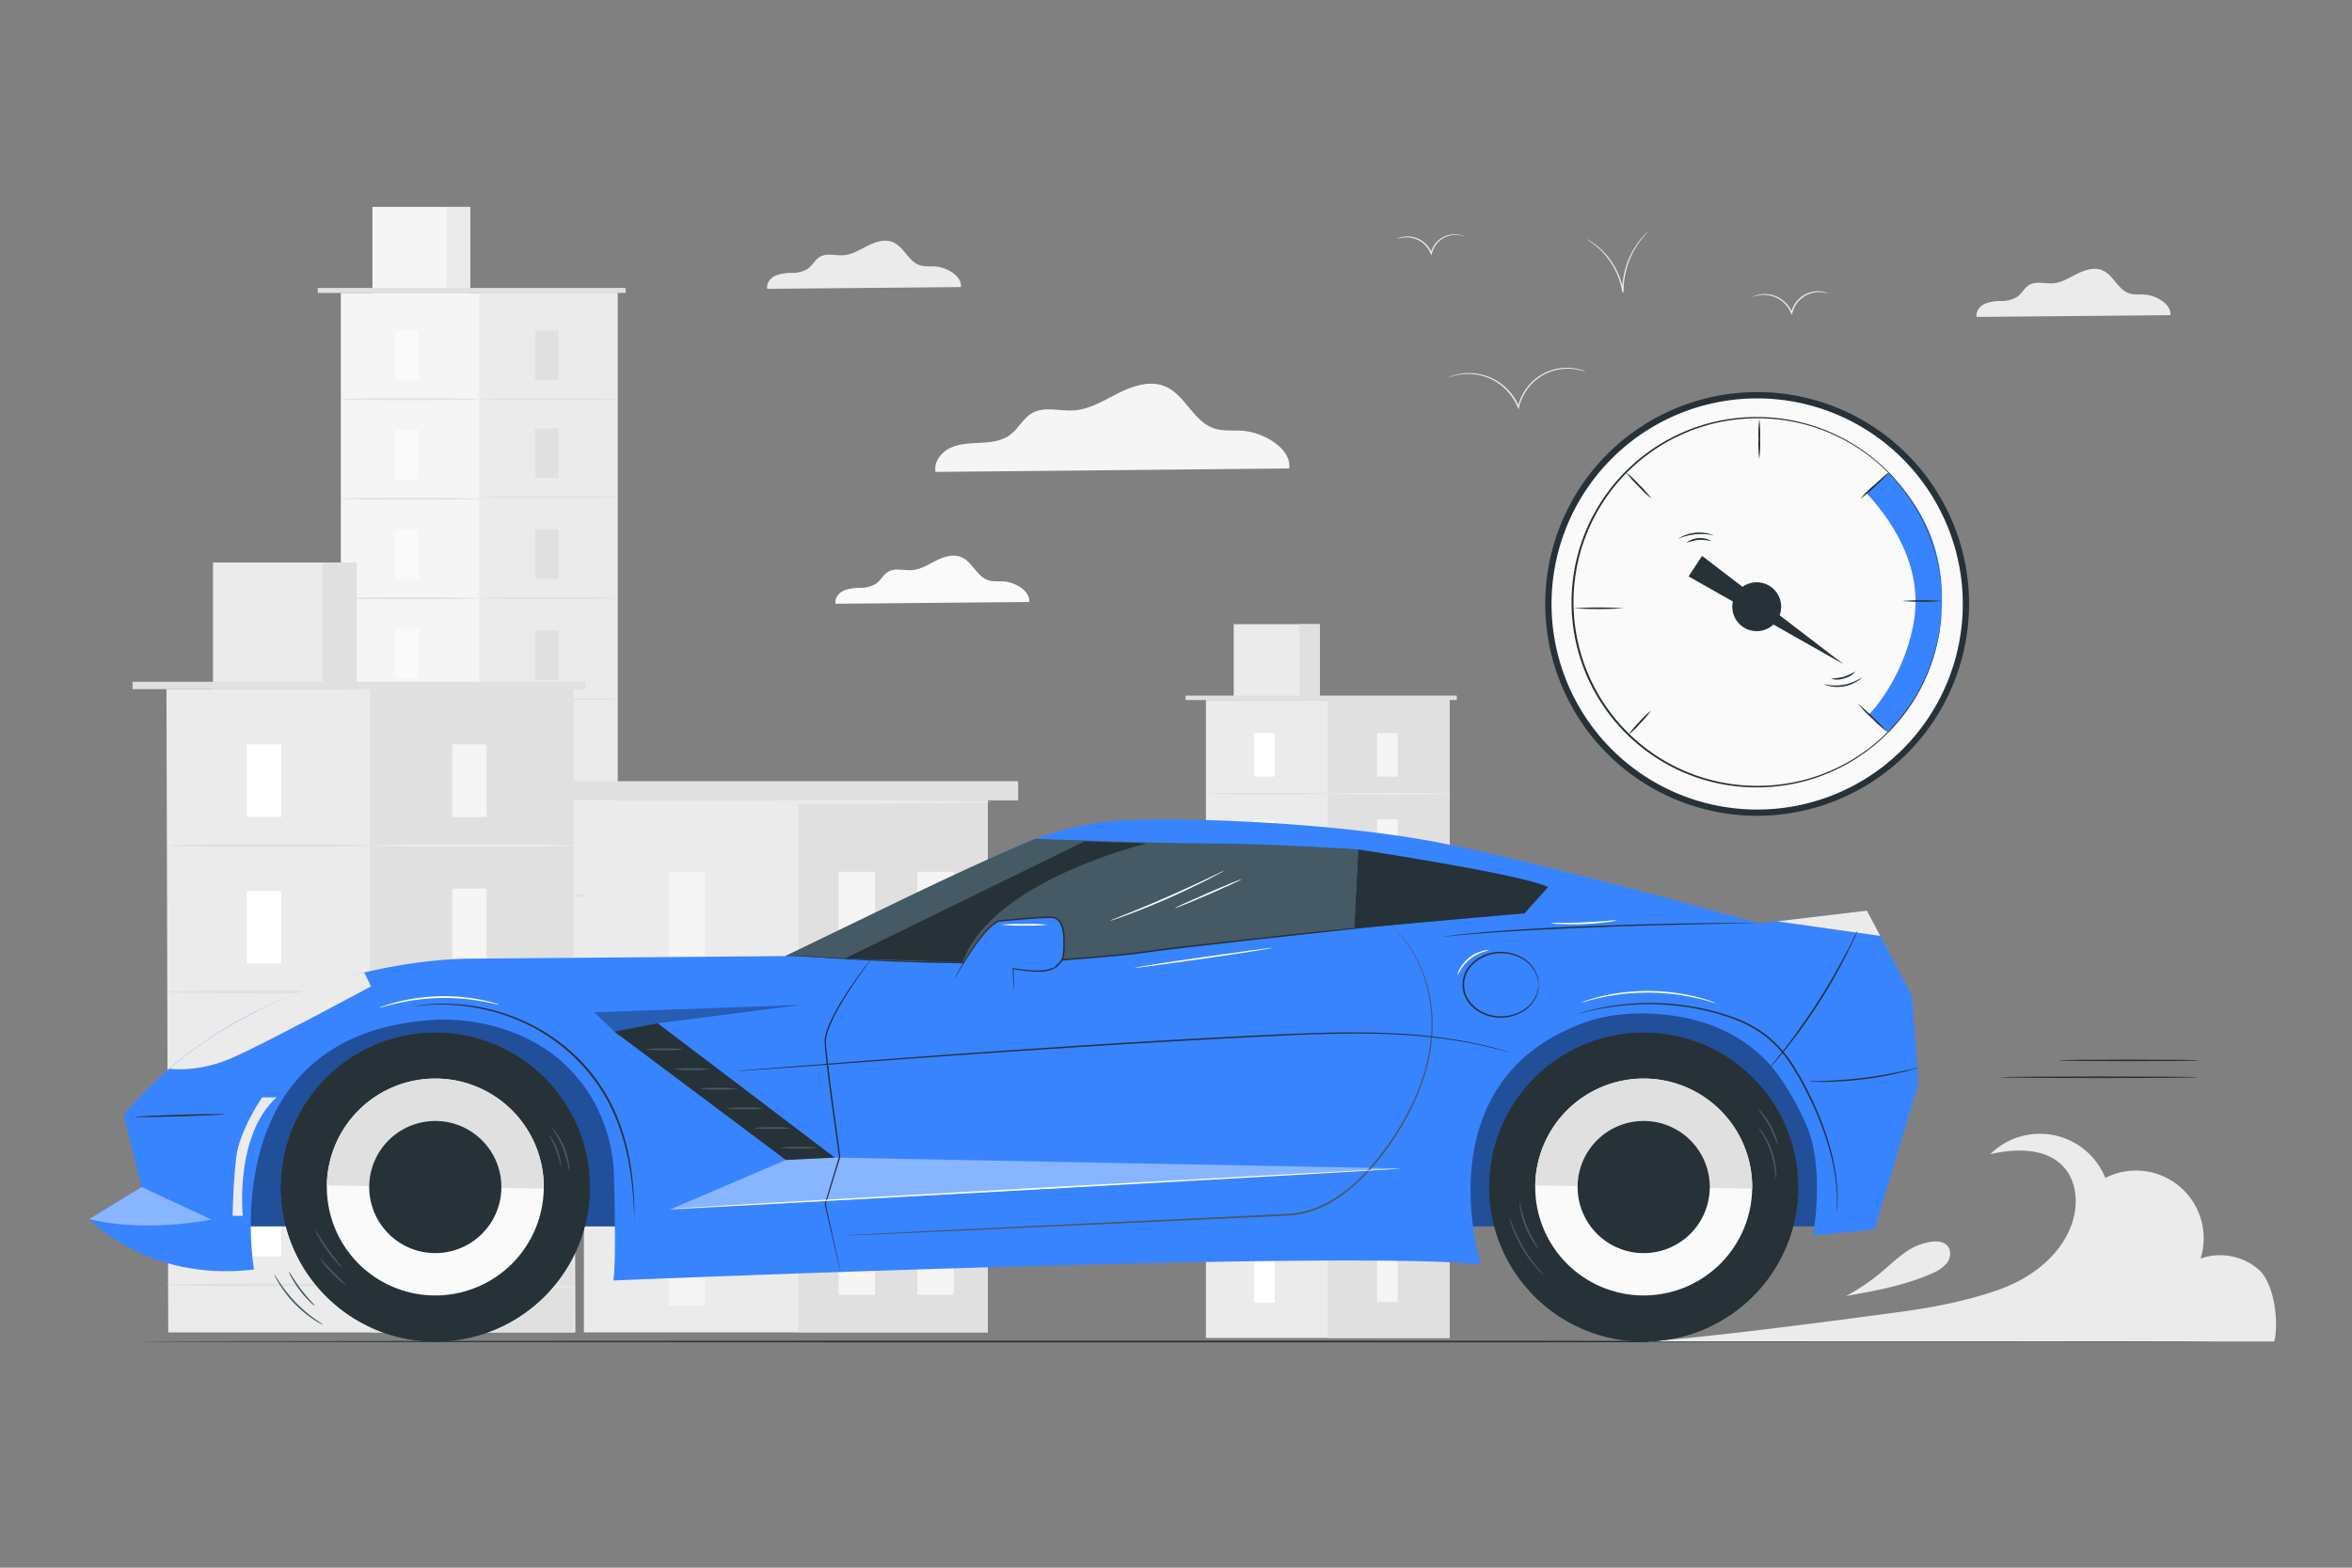 <svg xmlns="http://www.w3.org/2000/svg" viewBox="0 0 750 500"><rect x="0" y="0" width="750" height="500" fill="#808080" stroke="none"/><g id="freepik--background-complete--inject-61"><rect x="384.54" y="223.27" width="77.73" height="203.46" style="fill:#ebebeb"></rect><rect x="423.4" y="223.27" width="38.87" height="203.46" style="fill:#e0e0e0"></rect><rect x="393.41" y="199.08" width="27.45" height="24.18" style="fill:#ebebeb"></rect><rect x="414.32" y="199.08" width="6.54" height="24.18" style="fill:#e0e0e0"></rect><rect x="378.06" y="221.86" width="86.48" height="1.41" style="fill:#e0e0e0"></rect><rect x="399.88" y="233.81" width="6.58" height="13.87" style="fill:#fff"></rect><path d="M423.4,253.13c0,.15-8.7.27-19.43.27s-19.43-.12-19.43-.27,8.7-.26,19.43-.26S423.4,253,423.4,253.13Z" style="fill:#e0e0e0"></path><rect x="439.09" y="233.81" width="6.58" height="13.87" style="fill:#f5f5f5"></rect><path d="M462.61,253.13c0,.15-8.7.27-19.43.27s-19.44-.12-19.44-.27,8.7-.26,19.44-.26S462.61,253,462.61,253.13Z" style="fill:#ebebeb"></path><rect x="439.09" y="261.36" width="6.58" height="13.87" style="fill:#f5f5f5"></rect><path d="M462.61,280.68c0,.14-8.7.26-19.43.26s-19.44-.12-19.44-.26,8.7-.27,19.44-.27S462.61,280.53,462.61,280.68Z" style="fill:#ebebeb"></path><rect x="439.09" y="289.73" width="6.58" height="13.87" style="fill:#f5f5f5"></rect><path d="M462.61,309.05c0,.15-8.7.27-19.43.27s-19.44-.12-19.44-.27,8.7-.26,19.44-.26S462.61,308.91,462.61,309.05Z" style="fill:#ebebeb"></path><rect x="439.09" y="318.11" width="6.58" height="13.87" style="fill:#f5f5f5"></rect><path d="M462.61,337.43c0,.15-8.7.26-19.43.26s-19.44-.11-19.44-.26,8.7-.27,19.44-.27S462.61,337.28,462.61,337.43Z" style="fill:#ebebeb"></path><rect x="439.09" y="345.67" width="6.58" height="13.87" style="fill:#f5f5f5"></rect><path d="M462.61,365c0,.15-8.7.27-19.43.27s-19.44-.12-19.44-.27,8.7-.26,19.44-.26S462.61,364.85,462.61,365Z" style="fill:#ebebeb"></path><rect x="439.09" y="373.35" width="6.58" height="13.87" style="fill:#f5f5f5"></rect><rect x="439.09" y="401.39" width="6.58" height="13.87" style="fill:#f5f5f5"></rect><path d="M462.61,392.67c0,.14-8.7.26-19.43.26s-19.44-.12-19.44-.26,8.7-.27,19.44-.27S462.61,392.52,462.61,392.67Z" style="fill:#ebebeb"></path><rect x="399.88" y="261.78" width="6.58" height="13.87" style="fill:#fff"></rect><path d="M423.4,281.1c0,.14-8.7.26-19.43.26s-19.43-.12-19.43-.26,8.7-.27,19.43-.27S423.4,281,423.4,281.1Z" style="fill:#e0e0e0"></path><rect x="399.88" y="289.74" width="6.58" height="13.87" style="fill:#fff"></rect><path d="M423.4,309.06c0,.15-8.7.27-19.43.27s-19.43-.12-19.43-.27,8.7-.26,19.43-.26S423.4,308.92,423.4,309.06Z" style="fill:#e0e0e0"></path><rect x="399.88" y="317.71" width="6.58" height="13.87" style="fill:#fff"></rect><path d="M423.4,337c0,.14-8.7.26-19.43.26s-19.43-.12-19.43-.26,8.7-.27,19.43-.27S423.4,336.88,423.4,337Z" style="fill:#e0e0e0"></path><rect x="399.88" y="345.67" width="6.58" height="13.87" style="fill:#fff"></rect><path d="M423.4,365c0,.15-8.7.27-19.43.27s-19.43-.12-19.43-.27,8.7-.26,19.43-.26S423.4,364.85,423.4,365Z" style="fill:#e0e0e0"></path><rect x="399.88" y="373.64" width="6.58" height="13.87" style="fill:#fff"></rect><path d="M423.4,393c0,.14-8.7.26-19.43.26s-19.43-.12-19.43-.26,8.7-.27,19.43-.27S423.4,392.81,423.4,393Z" style="fill:#e0e0e0"></path><rect x="399.88" y="401.6" width="6.58" height="13.87" style="fill:#fff"></rect><rect x="108.69" y="93.43" width="88.22" height="279.6" style="fill:#f5f5f5"></rect><rect x="152.8" y="93.43" width="44.11" height="278.83" style="fill:#ebebeb"></rect><rect x="118.76" y="65.98" width="31.15" height="27.45" style="fill:#f5f5f5"></rect><rect x="142.49" y="65.98" width="7.43" height="27.45" style="fill:#ebebeb"></rect><polyline points="101.33 93.43 101.33 91.83 199.49 91.83 199.49 93.43" style="fill:#e0e0e0"></polyline><rect x="126.1" y="105.4" width="7.47" height="15.75" style="fill:#fafafa"></rect><path d="M152.8,127.32c0,.17-9.88.3-22.06.3s-22.05-.13-22.05-.3,9.87-.3,22.05-.3S152.8,127.16,152.8,127.32Z" style="fill:#e0e0e0"></path><rect x="170.6" y="105.4" width="7.47" height="15.75" style="fill:#e0e0e0"></rect><path d="M197.29,127.32c0,.17-9.87.3-22,.3s-22.06-.13-22.06-.3,9.88-.3,22.06-.3S197.29,127.16,197.29,127.32Z" style="fill:#e0e0e0"></path><rect x="170.6" y="136.66" width="7.47" height="15.75" style="fill:#e0e0e0"></rect><path d="M197.29,158.59c0,.16-9.87.3-22,.3s-22.06-.14-22.06-.3,9.88-.3,22.06-.3S197.29,158.42,197.29,158.59Z" style="fill:#e0e0e0"></path><rect x="170.6" y="168.87" width="7.47" height="15.75" style="fill:#e0e0e0"></rect><path d="M197.29,190.79c0,.17-9.87.3-22,.3s-22.06-.13-22.06-.3,9.88-.3,22.06-.3S197.29,190.63,197.29,190.79Z" style="fill:#e0e0e0"></path><rect x="170.6" y="201.07" width="7.47" height="15.75" style="fill:#e0e0e0"></rect><path d="M197.29,223c0,.16-9.87.3-22,.3s-22.06-.14-22.06-.3,9.88-.3,22.06-.3S197.29,222.83,197.29,223Z" style="fill:#e0e0e0"></path><rect x="170.6" y="232.36" width="7.47" height="15.75" style="fill:#e0e0e0"></rect><path d="M197.29,254.28c0,.17-9.87.3-22,.3s-22.06-.13-22.06-.3,9.88-.3,22.06-.3S197.29,254.12,197.29,254.28Z" style="fill:#e0e0e0"></path><rect x="170.6" y="263.77" width="7.47" height="15.75" style="fill:#e0e0e0"></rect><rect x="170.6" y="295.59" width="7.47" height="15.75" style="fill:#e0e0e0"></rect><path d="M197.29,285.69c0,.17-9.87.3-22,.3s-22.06-.13-22.06-.3,9.88-.3,22.06-.3S197.29,285.53,197.29,285.69Z" style="fill:#e0e0e0"></path><rect x="126.1" y="137.14" width="7.47" height="15.75" style="fill:#fafafa"></rect><path d="M152.8,159.06c0,.17-9.88.3-22.06.3s-22.05-.13-22.05-.3,9.87-.3,22.05-.3S152.8,158.9,152.8,159.06Z" style="fill:#e0e0e0"></path><rect x="126.1" y="168.88" width="7.47" height="15.75" style="fill:#fafafa"></rect><path d="M152.8,190.8c0,.17-9.88.3-22.06.3s-22.05-.13-22.05-.3,9.87-.3,22.05-.3S152.8,190.64,152.8,190.8Z" style="fill:#e0e0e0"></path><rect x="126.1" y="200.62" width="7.47" height="15.75" style="fill:#fafafa"></rect><path d="M152.8,222.54c0,.17-9.88.3-22.06.3s-22.05-.13-22.05-.3,9.87-.3,22.05-.3S152.8,222.38,152.8,222.54Z" style="fill:#e0e0e0"></path><rect x="126.1" y="232.36" width="7.47" height="15.75" style="fill:#fafafa"></rect><path d="M152.8,254.28c0,.17-9.88.3-22.06.3s-22.05-.13-22.05-.3,9.87-.3,22.05-.3S152.8,254.12,152.8,254.28Z" style="fill:#e0e0e0"></path><rect x="126.1" y="264.1" width="7.47" height="15.75" style="fill:#fafafa"></rect><path d="M152.8,286c0,.17-9.88.3-22.06.3s-22.05-.13-22.05-.3,9.87-.3,22.05-.3S152.8,285.85,152.8,286Z" style="fill:#e0e0e0"></path><rect x="126.1" y="295.83" width="7.47" height="15.75" style="fill:#fafafa"></rect><rect x="186.19" y="255.07" width="128.79" height="169.88" style="fill:#ebebeb"></rect><rect x="254.59" y="255.07" width="60.39" height="169.88" style="fill:#e0e0e0"></rect><rect x="213.19" y="278.06" width="11.58" height="28.13" style="fill:#f5f5f5"></rect><rect x="213.19" y="388.18" width="11.58" height="28.14" style="fill:#f5f5f5"></rect><path d="M254.59,317.24c0,.32-15.31.57-34.2.57s-34.2-.25-34.2-.57,15.31-.57,34.2-.57S254.59,316.93,254.59,317.24Z" style="fill:#f5f5f5"></path><rect x="213.19" y="333.54" width="11.58" height="28.13" style="fill:#f5f5f5"></rect><path d="M254.59,372.72c0,.31-15.31.57-34.2.57s-34.2-.26-34.2-.57,15.31-.58,34.2-.58S254.59,372.4,254.59,372.72Z" style="fill:#f5f5f5"></path><rect x="267.42" y="278.06" width="11.58" height="28.13" style="fill:#f5f5f5"></rect><rect x="292.54" y="278.06" width="11.58" height="28.13" style="fill:#f5f5f5"></rect><rect x="267.42" y="331.45" width="11.58" height="28.13" style="fill:#f5f5f5"></rect><rect x="292.54" y="331.45" width="11.58" height="28.13" style="fill:#f5f5f5"></rect><rect x="267.42" y="384.84" width="11.58" height="28.13" style="fill:#f5f5f5"></rect><rect x="292.54" y="384.84" width="11.58" height="28.13" style="fill:#f5f5f5"></rect><rect x="176.5" y="249.15" width="148.16" height="6.13" style="fill:#e0e0e0"></rect><path d="M315.88,255.85c0,.32-28.79.58-64.29.58s-64.29-.26-64.29-.58,28.78-.57,64.29-.57S315.88,255.54,315.88,255.85Z" style="fill:#ebebeb"></path><polygon points="183.47 424.97 53.65 424.97 53.08 219.79 182.91 219.79 183.47 424.97" style="fill:#ebebeb"></polygon><rect x="117.99" y="219.8" width="64.91" height="205.17" style="fill:#e0e0e0"></rect><rect x="67.91" y="179.4" width="45.84" height="40.39" style="fill:#ebebeb"></rect><rect x="102.82" y="179.4" width="10.93" height="40.39" style="fill:#e0e0e0"></rect><rect x="42.27" y="217.44" width="144.44" height="2.36" style="fill:#e0e0e0"></rect><rect x="78.71" y="237.41" width="10.99" height="23.17" style="fill:#fff"></rect><path d="M118,269.68c0,.24-14.53.44-32.45.44s-32.46-.2-32.46-.44,14.53-.45,32.46-.45S118,269.43,118,269.68Z" style="fill:#e0e0e0"></path><rect x="144.19" y="237.41" width="10.99" height="23.17" style="fill:#f5f5f5"></rect><path d="M183.47,269.68c0,.24-14.53.44-32.45.44s-32.46-.2-32.46-.44,14.53-.45,32.46-.45S183.47,269.43,183.47,269.68Z" style="fill:#ebebeb"></path><rect x="144.19" y="283.41" width="10.99" height="23.17" style="fill:#f5f5f5"></rect><path d="M183.47,315.68c0,.24-14.53.44-32.45.44s-32.46-.2-32.46-.44,14.53-.44,32.46-.44S183.47,315.43,183.47,315.68Z" style="fill:#ebebeb"></path><rect x="144.19" y="330.81" width="10.99" height="23.17" style="fill:#f5f5f5"></rect><path d="M183.47,363.07c0,.24-14.53.44-32.45.44s-32.46-.2-32.46-.44,14.53-.44,32.46-.44S183.47,362.83,183.47,363.07Z" style="fill:#ebebeb"></path><rect x="144.19" y="378.2" width="10.99" height="23.17" style="fill:#f5f5f5"></rect><path d="M183.47,410.46c0,.25-14.53.44-32.45.44s-32.46-.19-32.46-.44S133.09,410,151,410,183.47,410.22,183.47,410.46Z" style="fill:#ebebeb"></path><rect x="78.71" y="284.12" width="10.99" height="23.17" style="fill:#fff"></rect><path d="M118,316.38c0,.25-14.53.44-32.45.44s-32.46-.19-32.46-.44,14.53-.44,32.46-.44S118,316.14,118,316.38Z" style="fill:#e0e0e0"></path><rect x="78.71" y="330.82" width="10.99" height="23.17" style="fill:#fff"></rect><path d="M118,363.09c0,.24-14.53.44-32.45.44s-32.46-.2-32.46-.44,14.53-.45,32.46-.45S118,362.84,118,363.09Z" style="fill:#e0e0e0"></path><rect x="78.71" y="377.53" width="10.99" height="23.17" style="fill:#fff"></rect><path d="M118,409.79c0,.25-14.53.44-32.45.44s-32.46-.19-32.46-.44,14.53-.44,32.46-.44S118,409.55,118,409.79Z" style="fill:#e0e0e0"></path><path d="M306.4,91.56c.47-3.44-4.37-6.26-8-6.55-1.74-.14-3.54.12-5.19-.45-3.56-1.24-5-5.85-8.46-7.31-2.6-1.1-5.59-.12-8.11,1.15s-5,2.86-7.82,3c-2.45.16-5.11-.75-7.25.44-1.6.9-2.44,2.74-3.91,3.82a9.25,9.25,0,0,1-5.1,1.38,14.53,14.53,0,0,0-5.26.86c-1.63.75-3,2.47-2.63,4.22Z" style="fill:#ebebeb"></path><path d="M328.18,192c.47-3.43-4.38-6.25-8-6.55-1.73-.14-3.53.13-5.18-.44-3.56-1.25-5-5.85-8.46-7.31-2.6-1.1-5.59-.13-8.11,1.14s-5,2.87-7.83,3c-2.44.15-5.1-.75-7.24.44-1.6.89-2.44,2.73-3.91,3.82a9.35,9.35,0,0,1-5.1,1.38,14.49,14.49,0,0,0-5.26.86c-1.63.75-3,2.47-2.64,4.22Z" style="fill:#fafafa"></path><path d="M692.05,100.52c.48-3.43-4.37-6.25-8-6.55-1.73-.13-3.54.13-5.18-.44-3.56-1.24-5-5.85-8.46-7.31-2.6-1.1-5.59-.12-8.11,1.14s-5,2.87-7.83,3c-2.45.16-5.1-.75-7.25.44-1.59.89-2.43,2.73-3.9,3.82a9.27,9.27,0,0,1-5.1,1.38,14.49,14.49,0,0,0-5.26.86c-1.63.75-3,2.47-2.64,4.22Z" style="fill:#ebebeb"></path><path d="M411.09,149.41c.87-6.27-8-11.43-14.63-12-3.17-.26-6.46.23-9.47-.82-6.5-2.27-9.1-10.68-15.45-13.35-4.75-2-10.21-.22-14.82,2.09s-9.15,5.23-14.29,5.56c-4.47.29-9.33-1.37-13.24.82-2.91,1.62-4.44,5-7.13,7s-6.06,2.35-9.32,2.52-6.64.21-9.61,1.57-5.43,4.5-4.81,7.71Z" style="fill:#f5f5f5"></path><path d="M466.85,75.34a8.58,8.58,0,0,1-1-.23A8.25,8.25,0,0,0,463,75a7.61,7.61,0,0,0-3.75,1.64,7.83,7.83,0,0,0-2.64,4.21v0l-.16.62-.24-.59a8.38,8.38,0,0,0-3.17-3.84,8.18,8.18,0,0,0-3.87-1.31,10.7,10.7,0,0,0-3.8.48,3.45,3.45,0,0,1,1-.42,8,8,0,0,1,2.85-.36,8.14,8.14,0,0,1,4.06,1.29,8.61,8.61,0,0,1,3.35,4l-.4,0v0A8.07,8.07,0,0,1,459,76.38,7.85,7.85,0,0,1,465.87,75,3.18,3.18,0,0,1,466.85,75.34Z" style="fill:#ebebeb"></path><path d="M505.54,118.53s-.73-.26-2.07-.55a16.39,16.39,0,0,0-5.78-.23,15.67,15.67,0,0,0-7.79,3.36,16.2,16.2,0,0,0-5.5,8.73l0,.1-.16.62L484,130a17.4,17.4,0,0,0-6.58-8,16.8,16.8,0,0,0-8-2.68,17.62,17.62,0,0,0-5.74.53c-1.33.35-2,.66-2,.62a2,2,0,0,1,.5-.25,14.51,14.51,0,0,1,1.5-.53,17.19,17.19,0,0,1,14,2,17.57,17.57,0,0,1,6.76,8.11l-.4,0,0-.1a16.32,16.32,0,0,1,5.66-8.93,16,16,0,0,1,13.84-3,11.45,11.45,0,0,1,1.53.48A2.05,2.05,0,0,1,505.54,118.53Z" style="fill:#ebebeb"></path><path d="M583.09,93.63s-.41-.12-1.15-.27a9.22,9.22,0,0,0-3.16-.09,8.51,8.51,0,0,0-4.24,1.85,8.84,8.84,0,0,0-3,4.75l0,0-.16.63-.23-.59a9.64,9.64,0,0,0-3.58-4.34,9.28,9.28,0,0,0-4.38-1.48,10,10,0,0,0-3.15.26c-.72.18-1.11.34-1.13.31s.09-.07.27-.15a6.74,6.74,0,0,1,.82-.32,9.15,9.15,0,0,1,3.21-.39,9.25,9.25,0,0,1,4.57,1.45,9.67,9.67,0,0,1,3.75,4.5l-.39,0v0a9.1,9.1,0,0,1,3.15-5A8.74,8.74,0,0,1,582,93.2a5.24,5.24,0,0,1,.84.29C583,93.57,583.1,93.61,583.09,93.63Z" style="fill:#ebebeb"></path><path d="M525.54,73.84s-.4.46-1.11,1.26a27.52,27.52,0,0,0-2.71,3.66,26.71,26.71,0,0,0-4,14.25v.18l-.42,0a23.28,23.28,0,0,0-2.6-7.72,24.23,24.23,0,0,0-7.41-8.27c-.88-.61-1.39-.92-1.37-.95a1.62,1.62,0,0,1,.39.19,11.55,11.55,0,0,1,1.07.62,22,22,0,0,1,3.56,2.84,23.64,23.64,0,0,1,6.78,13.23l-.42,0V93a26.16,26.16,0,0,1,4.2-14.41A24,24,0,0,1,524.31,75c.36-.4.69-.67.89-.87A1.84,1.84,0,0,1,525.54,73.84Z" style="fill:#ebebeb"></path></g><g id="freepik--Floor--inject-61"><path d="M705.37,427.87c0,.14-147.92.26-330.35.26S44.63,428,44.63,427.87s147.89-.26,330.39-.26S705.37,427.72,705.37,427.87Z" style="fill:#263238"></path></g><g id="freepik--Car--inject-61"><path d="M525.05,427.87c19.5-1.28,58.8-6.47,81.44-9.53,10.19-1.37,21.48-3.62,31.15-7.1s18.69-10.16,22.57-19.68c2.6-6.39,2.44-14.4-2.24-19.46-5.61-6.07-15.24-5.83-23.3-4a22.5,22.5,0,0,1,36.67,7.59,21.58,21.58,0,0,1,30.37,25.71,18.82,18.82,0,0,1,18.52,3.5c4.95,4.37,6.5,16.51,5,22.94Z" style="fill:#ebebeb"></path><path d="M589.2,413.26c9.17-1.65,18.45-3.34,26.95-7.17a11.49,11.49,0,0,0,4.7-3.3c1.15-1.56,1.45-3.9.2-5.38-1.07-1.27-2.91-1.56-4.56-1.45a18.5,18.5,0,0,0-9.18,3.66c-2.73,1.92-5.14,4.25-7.71,6.39a66,66,0,0,1-11,7.39" style="fill:#ebebeb"></path><path d="M433.94,271.06a.8.8,0,0,1-.27,0h-.78l-3-.09-11.11-.44-16.48-.71-9.73-.43c-1.69-.13-3.4,0-5.15,0h-5.3c-14.35,0-27.32-.64-36.7-1.05l-11.11-.53-3-.17-.79-.06a.72.72,0,0,1-.27,0h1.06l3,.07,11.12.37c9.39.32,22.36.85,36.69.9h5.3c1.75,0,3.47-.09,5.16,0l9.73.46,16.48.82,11.11.6,3,.19.79.06Z" style="fill:#263238"></path><path d="M117.12,321.44h477.2a0,0,0,0,1,0,0v69.71a0,0,0,0,1,0,0H73.06a0,0,0,0,1,0,0V365.49A44.06,44.06,0,0,1,117.12,321.44Z" style="fill:#3884FF"></path><g style="opacity:0.4"><path d="M117.12,321.44h477.2a0,0,0,0,1,0,0v69.71a0,0,0,0,1,0,0H73.06a0,0,0,0,1,0,0V365.49A44.06,44.06,0,0,1,117.12,321.44Z"></path></g><path d="M28.51,388.75S47,409,81,404.88c0,0-13.6-75.47,57.66-79.62,0,0,32.66-2.85,49.48,24a51.61,51.61,0,0,1,7.65,26.14c.28,10.6.61,28.5-.24,33,0,0,235.48-9.79,276.7-5.1,0,0-18.76-58.39,32.93-77.12,8.82-3.2,19-3.55,28.29-2.24,12.67,1.78,26.25,7.58,35,21,3.77,5.77,8.43,14.14,9.75,20.9,2.25,11.59.72,22.51,0,28.19l19.49-1.89,14.06-46.59-2-27.75L595.3,290.44,561,294.52s-63.46-18-100.8-25.51-96.32-9-110.6-6.53-19.72,5.11-26.8,8.17-72.37,34.28-72.37,34.28l-99.78.81s-68.16-1.42-111.21,49.79l5.71,23.06Z" style="fill:#3884FF"></path><path d="M250.45,304.93s61.49,2.62,77.67,2,103.72-10.89,103.72-10.89l1.26-25.14S404.06,269,385,269c-15.86,0-54.81-1.48-54.81-1.48-1.24.52-2.6,1.06-3.87,1.6C303.7,278.77,278.28,291.49,250.45,304.93Z" style="fill:#455a64"></path><path d="M54,340.84s9.11,1.46,20.5-3.65,43.8-22.58,43.8-22.58l-2.14-4.44s-5.81,1.17-12.5,3.29a147.61,147.61,0,0,0-21.08,8.67A165.42,165.42,0,0,0,67.06,331,141.06,141.06,0,0,0,54,340.84Z" style="fill:#ebebeb"></path><path d="M71.6,355.38c0,.14-6.34.44-14.18.67s-14.2.3-14.21.15,6.35-.44,14.19-.67S71.6,355.24,71.6,355.38Z" style="fill:#263238"></path><g style="opacity:0.4"><path d="M45.17,378.59,67.5,389s-21.9,4.34-39-.22Z" style="fill:#fff"></path></g><path d="M83.57,350s-7.18,10.52-8.21,18.9-1.19,18.89-1.19,18.89h3.25S74.72,362.22,88.19,350Z" style="fill:#ebebeb"></path><g style="opacity:0.3"><polygon points="197.24 330.26 189.44 322.85 255.56 320.51 209.72 326.36 197.24 330.26"></polygon></g><path d="M202.31,389.43a1.11,1.11,0,0,1,0-.29c0-.23,0-.51-.05-.86,0-.75-.06-1.86-.16-3.28a118.4,118.4,0,0,0-1.24-12A73,73,0,0,0,196,355.8a56.51,56.51,0,0,0-12.22-18,58.56,58.56,0,0,0-18-12.15l-1.14-.51-1.16-.43-2.27-.86c-1.53-.45-3-1-4.44-1.33s-2.85-.73-4.23-.95l-2-.38-1.94-.26a65.64,65.64,0,0,0-12-.41c-1.43.06-2.52.22-3.27.27l-.86.07h-.29a1,1,0,0,1,.29-.06l.84-.12c.75-.08,1.85-.28,3.27-.37a61.5,61.5,0,0,1,12.11.26l2,.24,2,.36c1.38.22,2.79.57,4.26.93s2.94.87,4.48,1.32l2.29.85,1.17.43,1.15.51a58.64,58.64,0,0,1,18.22,12.22,56.44,56.44,0,0,1,12.29,18.16,71.63,71.63,0,0,1,4.73,17.31A104,104,0,0,1,202.27,385c.07,1.43,0,2.54.06,3.29v.86A.94.94,0,0,1,202.31,389.43Z" style="fill:#263238"></path><g style="opacity:0.4"><polygon points="213.42 385.86 252.97 368.95 446.99 372.68 213.42 385.86" style="fill:#fff"></polygon></g><polygon points="250.6 369.97 195.96 329.05 209.72 326.36 266.19 369.2 250.6 369.97" style="fill:#263238"></polygon><path d="M268,405.67a1.42,1.42,0,0,1-.11-.38c-.08-.29-.17-.66-.29-1.13-.25-1-.59-2.5-1-4.35-.88-3.8-2.12-9.18-3.62-15.7v-.05l0-.06c1.36-4.52,2.91-9.62,4.58-15.12V369c-.65-4.6-1.34-9.56-2.06-14.7-1-7.23-1.9-14.11-2.45-20.42l-.09-1.18a7.92,7.92,0,0,1,0-1.2,12.78,12.78,0,0,1,.49-2.26,29.75,29.75,0,0,1,1.62-4.07,73.06,73.06,0,0,1,3.82-6.84c2.55-4.06,4.83-7.18,6.43-9.33.8-1.07,1.44-1.89,1.88-2.43.2-.26.37-.46.5-.62s.18-.21.19-.2a1.12,1.12,0,0,1-.14.23l-.47.65-1.8,2.49c-1.55,2.18-3.78,5.34-6.27,9.4a74.64,74.64,0,0,0-3.75,6.83,30.52,30.52,0,0,0-1.57,4,10,10,0,0,0-.41,4.47c.57,6.28,1.52,13.16,2.48,20.39.72,5.14,1.4,10.1,2,14.7V369l0,0-4.65,15.11V384c1.43,6.53,2.61,11.93,3.44,15.74l.92,4.37c.1.47.17.85.23,1.15A1.46,1.46,0,0,1,268,405.67Z" style="fill:#263238"></path><path d="M269.47,305.68l76.38-37.35,19.8.68S316.3,280.77,307,306.84Z" style="fill:#263238"></path><path d="M493.67,282.92l-7.52,8.39-54.31,4.76,1.26-25.14S485.27,278.79,493.67,282.92Z" style="fill:#263238"></path><path d="M269.41,394l.66-.06,1.95-.12,7.5-.4,27.59-1.36,91-4.32,13.15-.63a29.74,29.74,0,0,0,12.06-3.61c7.34-4,13-10.05,17.62-16.16a87.32,87.32,0,0,0,10.92-18.84,59.34,59.34,0,0,0,4.5-18.39,50.3,50.3,0,0,0-.11-8.27,51.61,51.61,0,0,0-1.3-7.27,42.76,42.76,0,0,0-4.54-10.9,39.35,39.35,0,0,0-4.46-6c-.58-.63-1.05-1.08-1.36-1.4l-.45-.49s.17.14.49.45.8.75,1.4,1.36a38.16,38.16,0,0,1,4.55,6,43.23,43.23,0,0,1,4.65,10.93,52.29,52.29,0,0,1,1.35,7.31,49.92,49.92,0,0,1,.15,8.34,59.43,59.43,0,0,1-4.47,18.52,87.1,87.1,0,0,1-10.93,19C436.73,373.79,431,379.86,423.6,384a30.32,30.32,0,0,1-12.27,3.68l-13.18.63-91,4.16-27.59,1.21-7.51.3-1.95.06Z" style="fill:#455a64"></path><path d="M490.62,314.08a14.41,14.41,0,0,0-.53-2.68,10.38,10.38,0,0,0-4.65-5.56,13.58,13.58,0,0,0-10.58-1.27,12.05,12.05,0,0,0-5.44,3.3,8.87,8.87,0,0,0,0,12.43,11.89,11.89,0,0,0,5.44,3.29,13.49,13.49,0,0,0,10.58-1.27,10.31,10.31,0,0,0,4.65-5.56,14.41,14.41,0,0,0,.53-2.68,3.61,3.61,0,0,1,0,.72,4.25,4.25,0,0,1-.09.86,5.24,5.24,0,0,1-.26,1.16,10.39,10.39,0,0,1-4.65,5.82,13.84,13.84,0,0,1-10.9,1.41,12.35,12.35,0,0,1-5.69-3.41,9.37,9.37,0,0,1,0-13.12,12.44,12.44,0,0,1,5.69-3.41,13.8,13.8,0,0,1,10.9,1.42,10.34,10.34,0,0,1,4.65,5.81,5.36,5.36,0,0,1,.26,1.16,4.27,4.27,0,0,1,.09.87A3.47,3.47,0,0,1,490.62,314.08Z" style="fill:#263238"></path><path d="M562,294.41l-.26,0-.78,0-3,.06-11,.21c-9.3.18-22.15.46-36.33,1s-27,1.17-36.3,1.86c-4.63.37-8.39.65-11,.93l-3,.28-.78.06a.92.92,0,0,1-.27,0,.82.82,0,0,1,.26,0l.77-.11,3-.38c2.58-.34,6.33-.68,11-1.1,9.28-.79,22.12-1.51,36.31-2s27-.73,36.34-.82c4.65,0,8.42-.05,11,0l3,0,.78,0A.9.9,0,0,1,562,294.41Z" style="fill:#263238"></path><polygon points="566.67 293.85 599.57 298.5 595.3 290.44 566.67 293.85" style="fill:#ebebeb"></polygon><path d="M592.28,297a2.72,2.72,0,0,1-.18.5l-.6,1.39c-.53,1.21-1.35,2.94-2.4,5a173.07,173.07,0,0,1-9.1,16,174.85,174.85,0,0,1-10.75,14.95c-1.48,1.84-2.7,3.3-3.58,4.28l-1,1.13a2.14,2.14,0,0,1-.38.37s.09-.16.3-.44l.93-1.19c.83-1,2-2.52,3.45-4.38,2.89-3.71,6.73-9,10.6-15s7-11.73,9.22-15.9c1.09-2.08,2-3.78,2.53-5l.69-1.35A1.93,1.93,0,0,1,592.28,297Z" style="fill:#263238"></path><path d="M585.78,386.36a1.14,1.14,0,0,1,0-.32v-1c0-.83,0-2,0-3.62a65.34,65.34,0,0,0-2-13.15,94.54,94.54,0,0,0-6.95-18.44,90.43,90.43,0,0,0-5.68-10.17,37.48,37.48,0,0,0-8.3-9.22,40.16,40.16,0,0,0-11-5.79,75.72,75.72,0,0,0-11.24-3A80.86,80.86,0,0,0,521,320.43a82,82,0,0,0-13.18,1.83l-2,.47-1.48.38-.92.23a1.21,1.21,0,0,1-.31.06,1.58,1.58,0,0,1,.3-.11l.9-.28,1.47-.43,2-.52a77,77,0,0,1,13.21-2,79.29,79.29,0,0,1,19.76,1.16,75.8,75.8,0,0,1,11.33,3,40.51,40.51,0,0,1,11.13,5.86,38.26,38.26,0,0,1,8.41,9.35,92.29,92.29,0,0,1,5.69,10.23,93.65,93.65,0,0,1,6.87,18.57,63.38,63.38,0,0,1,1.8,13.23c0,1.58,0,2.81-.07,3.64,0,.39,0,.7-.06.94A1.34,1.34,0,0,1,585.78,386.36Z" style="fill:#263238"></path><path d="M611.86,340.46a8.32,8.32,0,0,1-1.33.45c-.85.27-2.11.61-3.67,1A111.77,111.77,0,0,1,582,345.06c-1.61,0-2.91,0-3.81,0a8.16,8.16,0,0,1-1.39-.11,6.47,6.47,0,0,1,1.39-.09l3.8-.13c3.2-.12,7.62-.41,12.47-1s9.2-1.45,12.33-2.12l3.7-.83A7.82,7.82,0,0,1,611.86,340.46Z" style="fill:#263238"></path><path d="M234.75,341.62s.22,0,.64-.08l1.87-.17,7.21-.59L271,338.7c22.38-1.71,53.31-4,87.51-6.12,17.1-1.05,33.4-1.93,48.23-2.62s28.22-1,39.44-.28a160.51,160.51,0,0,1,26.34,3.53c3.06.75,5.42,1.34,7,1.84l1.8.54.61.2s-.22,0-.63-.15l-1.81-.48c-1.59-.47-4-1-7-1.75A166.09,166.09,0,0,0,446.14,330c-11.2-.64-24.58-.34-39.4.4s-31.12,1.61-48.22,2.66c-34.19,2.09-65.12,4.35-87.51,6L244.48,341l-7.21.5-1.87.12Z" style="fill:#263238"></path><circle cx="524.14" cy="378.6" r="49.27" transform="translate(-5.29 7.43) rotate(-0.81)" style="fill:#263238"></circle><path d="M474.88,377.76s0,.08,0,.12a49.27,49.27,0,0,0,98.53,1.43v-.13Z" style="fill:#263238"></path><path d="M489.55,378.1A34.59,34.59,0,1,0,524.64,344,34.58,34.58,0,0,0,489.55,378.1Z" style="fill:#fafafa"></path><path d="M524.64,344a34.58,34.58,0,0,0-35.09,34.09l69.18,1A34.59,34.59,0,0,0,524.64,344Z" style="fill:#e0e0e0"></path><path d="M503.07,378.29a21.07,21.07,0,1,0,21.37-20.76A21.06,21.06,0,0,0,503.07,378.29Z" style="fill:#263238"></path><circle cx="138.81" cy="378.6" r="49.27" transform="translate(-2.48 0.92) rotate(-0.38)" style="fill:#263238"></circle><path d="M89.55,377.76v.12a49.27,49.27,0,0,0,98.53,1.43c0-.05,0-.09,0-.13Z" style="fill:#263238"></path><path d="M104.22,378.1A34.59,34.59,0,1,0,139.31,344,34.59,34.59,0,0,0,104.22,378.1Z" style="fill:#fafafa"></path><path d="M139.31,344a34.59,34.59,0,0,0-35.09,34.09l69.18,1A34.58,34.58,0,0,0,139.31,344Z" style="fill:#e0e0e0"></path><path d="M117.74,378.29a21.07,21.07,0,1,0,21.38-20.76A21.07,21.07,0,0,0,117.74,378.29Z" style="fill:#263238"></path><path d="M462.75,293.36a12.52,12.52,0,0,0-2.12.09c-1.4.1-3.46.28-6.11.53-5.3.51-13,1.28-22.44,2.28l-33.26,3.6-19.63,2.24-10.37,1.27c-3.5.48-7.07,1-10.68,1.32-7.24.75-14.32,1.3-21.15,1.79l-10.07.66-2.46.14h-7.22c-12.6,0-23.94-.25-33.46-.65s-17.21-.88-22.53-1.24l-6.12-.44-1.59-.13-.54-.06s.19,0,.55,0l1.59.08,6.12.34c5.32.3,13,.73,22.53,1.07s20.85.55,33.45.54h7.2l2.45-.14L337,306c6.83-.49,13.91-1.05,21.13-1.8,3.62-.36,7.16-.83,10.67-1.32s7-.86,10.38-1.26l19.64-2.2c12.51-1.37,23.79-2.55,33.27-3.5s17.15-1.67,22.46-2.11S462.77,293.19,462.75,293.36Z" style="fill:#263238"></path><path d="M304.24,312.41s8.19-15.84,14-18.57c0,0,15.47-1.64,17.83-1.09s3.1,4.19,3.1,6.55.36,6.56-1.46,8-.36,1.28-3.82,2.19S323,309,323,309l.18,6.73s-8.19,4.19-13.47,2.92A6.89,6.89,0,0,1,304.24,312.41Z" style="fill:#3884FF"></path><path d="M323.25,315.69a1.88,1.88,0,0,1-.06-.45c0-.34,0-.78-.07-1.32-.05-1.2-.12-2.87-.2-5v-.18l.18,0a53.84,53.84,0,0,0,6.18.74,20.88,20.88,0,0,0,3.69-.08,11.74,11.74,0,0,0,1.92-.44c.63-.22,1.36-.32,1.71-.84a5.8,5.8,0,0,1,.77-.8,3.6,3.6,0,0,0,.73-.73,4.83,4.83,0,0,0,.75-2,24.92,24.92,0,0,0,.18-4.61,12.5,12.5,0,0,0-.7-4.73,4.29,4.29,0,0,0-1.35-1.93,3.72,3.72,0,0,0-2.31-.5c-2.9,0-5.75.25-8.48.46s-5.35.46-7.82.71l.07,0a14.1,14.1,0,0,0-3.78,3.09,39.39,39.39,0,0,0-2.85,3.49c-1.7,2.28-3,4.39-4.13,6.15s-1.91,3.17-2.47,4.14l-.64,1.11a2,2,0,0,1-.24.37,1.88,1.88,0,0,1,.17-.41l.58-1.14c.51-1,1.3-2.43,2.35-4.22s2.38-3.92,4.06-6.24a41,41,0,0,1,2.85-3.55,14.32,14.32,0,0,1,3.9-3.22h.08c2.47-.26,5.09-.52,7.82-.75s5.59-.46,8.54-.47a10.09,10.09,0,0,1,1.33.08,2.76,2.76,0,0,1,1.28.52,4.71,4.71,0,0,1,1.52,2.16,12.94,12.94,0,0,1,.72,4.91,23.74,23.74,0,0,1-.21,4.71,5.26,5.26,0,0,1-.84,2.17,4.08,4.08,0,0,1-.81.8,5.53,5.53,0,0,0-.71.74c-2.55,1.73-5.36,1.56-7.7,1.45a50.28,50.28,0,0,1-6.21-.83l.17-.15c0,2.09.05,3.76.07,5,0,.54,0,1,0,1.31A2.35,2.35,0,0,1,323.25,315.69Z" style="fill:#263238"></path><path d="M218,334.67a33.18,33.18,0,0,1-6,.27,33.27,33.27,0,0,1-6-.27,35.07,35.07,0,0,1,6-.26A35,35,0,0,1,218,334.67Z" style="fill:#455a64"></path><path d="M226.6,341a33.89,33.89,0,0,1-6,.26,34,34,0,0,1-6-.26,35.15,35.15,0,0,1,6-.26A35.07,35.07,0,0,1,226.6,341Z" style="fill:#455a64"></path><path d="M235.15,347.23a35.07,35.07,0,0,1-6,.26,35,35,0,0,1-6-.26,35,35,0,0,1,6-.26A35.07,35.07,0,0,1,235.15,347.23Z" style="fill:#455a64"></path><path d="M243.7,353.51a35.07,35.07,0,0,1-6,.26,35.07,35.07,0,0,1-6-.26,33.89,33.89,0,0,1,6-.26A33.89,33.89,0,0,1,243.7,353.51Z" style="fill:#455a64"></path><path d="M252.25,359.79a35,35,0,0,1-6,.26,35.07,35.07,0,0,1-6-.26,33.27,33.27,0,0,1,6-.27A33.18,33.18,0,0,1,252.25,359.79Z" style="fill:#455a64"></path><path d="M260.81,366.06a33.89,33.89,0,0,1-6,.26,33.79,33.79,0,0,1-6-.26,35,35,0,0,1,6-.26A35.07,35.07,0,0,1,260.81,366.06Z" style="fill:#455a64"></path><path d="M334,294.94a53.12,53.12,0,0,1-7.37.26,53.21,53.21,0,0,1-7.38-.26,51.41,51.41,0,0,1,7.38-.26A51.32,51.32,0,0,1,334,294.94Z" style="fill:#fff"></path><path d="M159.14,320.44a8,8,0,0,1-1.5-.29c-.95-.22-2.34-.51-4.07-.82s-3.8-.58-6.1-.79a67.56,67.56,0,0,0-15,.4c-2.29.32-4.34.71-6.05,1.11s-3.08.76-4,1a9.14,9.14,0,0,1-1.48.37,7.55,7.55,0,0,1,1.42-.56c.92-.34,2.29-.76,4-1.21a60.81,60.81,0,0,1,6.07-1.23,61.23,61.23,0,0,1,15.14-.4c2.32.24,4.4.55,6.13.91s3.11.7,4.05,1A9.25,9.25,0,0,1,159.14,320.44Z" style="fill:#fff"></path><path d="M447,372.68c0,.14-52.18,3.14-116.55,6.7s-116.58,6.33-116.59,6.18,52.17-3.14,116.56-6.7S447,372.53,447,372.68Z" style="fill:#fff"></path><path d="M547.34,320a9.51,9.51,0,0,1-1.67-.44c-.53-.16-1.18-.35-1.94-.54s-1.62-.44-2.59-.64c-1.92-.46-4.24-.88-6.83-1.23a75.45,75.45,0,0,0-8.47-.57,76.75,76.75,0,0,0-8.47.46c-2.6.32-4.92.71-6.85,1.14-1,.19-1.83.43-2.59.61s-1.42.36-1.95.52a11.83,11.83,0,0,1-1.68.42,10.42,10.42,0,0,1,1.62-.61c.52-.19,1.17-.4,1.93-.61s1.62-.48,2.59-.69a62.39,62.39,0,0,1,6.87-1.25,70.59,70.59,0,0,1,8.54-.52,71.68,71.68,0,0,1,8.53.63,63.14,63.14,0,0,1,6.85,1.34c1,.22,1.82.5,2.58.72s1.4.44,1.92.63A12.67,12.67,0,0,1,547.34,320Z" style="fill:#fff"></path><path d="M474.81,303.07c0,.08-.74.19-1.88.56a13.28,13.28,0,0,0-7.17,5.67,19.35,19.35,0,0,1-1,1.7,4.79,4.79,0,0,1,.67-1.88,11.66,11.66,0,0,1,7.39-5.84A4.75,4.75,0,0,1,474.81,303.07Z" style="fill:#fff"></path><path d="M515.66,293.53a16.85,16.85,0,0,1-3.06.55c-1.91.25-4.56.51-7.49.64s-5.59.1-7.51,0a15.54,15.54,0,0,1-3.1-.28,22,22,0,0,1,3.11-.09c1.91,0,4.56,0,7.48-.17s5.56-.33,7.47-.49A19.58,19.58,0,0,1,515.66,293.53Z" style="fill:#fff"></path><path d="M405.9,302.3c0,.14-9.82,1.68-22,3.44s-22,3.07-22.07,2.93,9.83-1.69,22-3.44S405.88,302.16,405.9,302.3Z" style="fill:#fff"></path><path d="M395.87,280.46c.06.13-4.63,2.29-10.47,4.82s-10.62,4.47-10.68,4.34,4.63-2.29,10.47-4.82S395.81,280.33,395.87,280.46Z" style="fill:#fff"></path><path d="M390.29,277.71a8.33,8.33,0,0,1-1.34.8c-.88.48-2.16,1.16-3.76,2-3.19,1.62-7.66,3.77-12.67,6s-9.61,4-13,5.27c-1.68.63-3.05,1.11-4,1.43a9.81,9.81,0,0,1-1.49.45,7.72,7.72,0,0,1,1.42-.64l3.93-1.58c3.33-1.34,7.9-3.21,12.9-5.41s9.49-4.28,12.72-5.82l3.83-1.82A9.69,9.69,0,0,1,390.29,277.71Z" style="fill:#fff"></path><path d="M566.9,365.33a64.72,64.72,0,0,0-2.72-6.23,67.49,67.49,0,0,0-3.8-5.64,5.9,5.9,0,0,1,1.47,1.39,23.47,23.47,0,0,1,2.78,4,22.47,22.47,0,0,1,1.88,4.5A5.87,5.87,0,0,1,566.9,365.33Z" style="fill:#455a64"></path><path d="M566.35,376.21a23.67,23.67,0,0,1-.32-2.59,31.77,31.77,0,0,0-1.37-6.09,32.29,32.29,0,0,0-2.58-5.68,23.22,23.22,0,0,1-1.32-2.25,9,9,0,0,1,1.63,2.06,24.74,24.74,0,0,1,2.76,5.71,25.06,25.06,0,0,1,1.25,6.21A9.07,9.07,0,0,1,566.35,376.21Z" style="fill:#455a64"></path><path d="M490.86,398.6a8.4,8.4,0,0,1-1.57-1.91,28.38,28.38,0,0,1-4.51-11,9.05,9.05,0,0,1-.23-2.47,62.69,62.69,0,0,0,2.38,8A61.57,61.57,0,0,0,490.86,398.6Z" style="fill:#455a64"></path><path d="M492.39,406.79s-.26-.17-.67-.55-1-.94-1.64-1.67a39.5,39.5,0,0,1-4.6-6.23,39.91,39.91,0,0,1-3.31-7c-.32-.93-.56-1.7-.69-2.24a2.46,2.46,0,0,1-.16-.85c.08,0,.46,1.14,1.2,3a50.52,50.52,0,0,0,3.4,6.87,51.35,51.35,0,0,0,4.44,6.26A30.61,30.61,0,0,1,492.39,406.79Z" style="fill:#455a64"></path><path d="M109.07,404.31a8.61,8.61,0,0,1-1.59-1.51,42.35,42.35,0,0,1-3.3-4.09,40.91,40.91,0,0,1-2.79-4.47,7.74,7.74,0,0,1-.9-2c.14-.08,1.74,2.83,4.11,6.15S109.18,404.2,109.07,404.31Z" style="fill:#455a64"></path><path d="M110.48,410a24.75,24.75,0,0,1-4.63-4,24.64,24.64,0,0,1-3.9-4.75c.12-.09,1.92,2,4.27,4.38S110.58,409.88,110.48,410Z" style="fill:#455a64"></path><path d="M179,372.57c-.15,0-.51-2.58-1.64-5.59s-2.55-5.21-2.41-5.3a18.72,18.72,0,0,1,4,10.89Z" style="fill:#455a64"></path><path d="M181.51,373.52a47.74,47.74,0,0,0-2-7.31,48.79,48.79,0,0,0-3.63-6.67,7.44,7.44,0,0,1,1.48,1.7A23.43,23.43,0,0,1,180,366a22.81,22.81,0,0,1,1.43,5.26A7,7,0,0,1,181.51,373.52Z" style="fill:#455a64"></path><path d="M100.39,416.48a6.48,6.48,0,0,1-1.56-1.29,31.37,31.37,0,0,1-3.23-3.65,32.5,32.5,0,0,1-2.65-4.1,6.74,6.74,0,0,1-.82-1.85c.14-.07,1.6,2.63,3.88,5.63S100.5,416.37,100.39,416.48Z" style="fill:#455a64"></path><path d="M103,422.54a3.21,3.21,0,0,1-.82-.38c-.51-.26-1.22-.69-2.08-1.25A37.14,37.14,0,0,1,89,409.42c-.53-.88-.94-1.61-1.18-2.13a2.88,2.88,0,0,1-.35-.83c.08,0,.7,1.07,1.84,2.76a45.15,45.15,0,0,0,11,11.39C102,421.8,103.07,422.46,103,422.54Z" style="fill:#455a64"></path><path d="M700.7,343.58c0,.14-14.07.26-31.42.26s-31.42-.12-31.42-.26,14.07-.26,31.42-.26S700.7,343.43,700.7,343.58Z" style="fill:#263238"></path><path d="M701.17,338.2c0,.15-10,.26-22.31.26s-22.31-.11-22.31-.26,10-.26,22.31-.26S701.17,338.06,701.17,338.2Z" style="fill:#263238"></path></g><g id="freepik--Speedometer--inject-61"><circle cx="560.32" cy="192.62" r="66.57" style="fill:#fafafa"></circle><path d="M560.32,260.19a67.57,67.57,0,1,1,67.57-67.57A67.64,67.64,0,0,1,560.32,260.19Zm0-133.13a65.57,65.57,0,1,0,65.57,65.56A65.63,65.63,0,0,0,560.32,127.06Z" style="fill:#263238"></path><path d="M561,146.4a38.37,38.37,0,0,1-.26-6.37,38.45,38.45,0,0,1,.26-6.38,39.8,39.8,0,0,1,.26,6.38A39.72,39.72,0,0,1,561,146.4Z" style="fill:#263238"></path><path d="M526.61,159a32.24,32.24,0,0,1-4.23-4,32.19,32.19,0,0,1-3.85-4.36,33.32,33.32,0,0,1,4.22,4A32.73,32.73,0,0,1,526.61,159Z" style="fill:#263238"></path><path d="M517.79,194a123.21,123.21,0,0,1-16,0,123.21,123.21,0,0,1,16,0Z" style="fill:#263238"></path><path d="M526.45,226.68a30.57,30.57,0,0,1-3.39,4,21.8,21.8,0,0,1-3.77,3.62,31.57,31.57,0,0,1,3.39-4A22.65,22.65,0,0,1,526.45,226.68Z" style="fill:#263238"></path><path d="M602,233.59A59.12,59.12,0,0,0,619,197.22c2.08-24.81-8.74-37.84-16.75-46.5l-7,6.65c7.12,7.6,18.06,22.69,15.08,40.58-2.4,14.41-9.86,25.25-14.38,29.93Z" style="fill:#3884FF"></path><path d="M558.68,201.15a7.79,7.79,0,1,1,9.15-6.14A7.8,7.8,0,0,1,558.68,201.15Z" style="fill:#263238"></path><polygon points="587.93 211.9 542.75 177.29 538.45 183.84 587.93 211.9" style="fill:#263238"></polygon><path d="M619.18,192.07s0-.33,0-1,0-1.57-.13-2.79a60,60,0,0,0-1.7-10.62,58.88,58.88,0,0,0-21.45-32.32,57.62,57.62,0,0,0-11.21-6.69,56.85,56.85,0,0,0-13.49-4.25,59.64,59.64,0,0,0-23,.27,62.6,62.6,0,0,0-7.84,2.24,58.65,58.65,0,0,0,0,110.23,61,61,0,0,0,7.84,2.24,59.64,59.64,0,0,0,23,.27,56.7,56.7,0,0,0,13.49-4.25,57.7,57.7,0,0,0,11.22-6.69A58.9,58.9,0,0,0,619,195.82c.11-1.23.09-2.17.13-2.8s0-1,0-1,0,1.29-.08,3.75a57.63,57.63,0,0,1-1.6,10.66A59,59,0,0,1,611,222.22a59.63,59.63,0,0,1-15,16.82,58.07,58.07,0,0,1-11.27,6.77,57.35,57.35,0,0,1-13.58,4.31,60,60,0,0,1-23.16-.24,63.46,63.46,0,0,1-7.9-2.24,59.11,59.11,0,0,1,0-111.14,61.38,61.38,0,0,1,7.9-2.25,60,60,0,0,1,23.16-.24,58.77,58.77,0,0,1,24.85,11.08A59.54,59.54,0,0,1,611,161.9a58.79,58.79,0,0,1,6.47,15.75,57.63,57.63,0,0,1,1.6,10.66C619.22,190.77,619.18,192.07,619.18,192.07Z" style="fill:#263238"></path><path d="M619.21,191.69a76.21,76.21,0,0,1-12.58,0,76.21,76.21,0,0,1,12.58,0Z" style="fill:#263238"></path><path d="M602,233.59a41.67,41.67,0,0,1-5-4.41,40.55,40.55,0,0,1-4.59-4.78,86.35,86.35,0,0,1,9.55,9.19Z" style="fill:#263238"></path><path d="M602.21,150.72c.17.15-1.77,2.13-4.27,4.41a35.11,35.11,0,0,1-4.72,3.92,38.18,38.18,0,0,1,4.37-4.31c1.25-1.14,2.4-2.15,3.23-2.88A14.58,14.58,0,0,1,602.21,150.72Z" style="fill:#263238"></path><path d="M591.69,214.16a6.72,6.72,0,0,1-3.62,2.21,6.64,6.64,0,0,1-4.24.08,26.62,26.62,0,0,0,4.09-.58A27.33,27.33,0,0,0,591.69,214.16Z" style="fill:#263238"></path><path d="M593.73,216a4.62,4.62,0,0,1-1.45,1.25,11.77,11.77,0,0,1-8.91,1.56,4.66,4.66,0,0,1-1.79-.67A14.66,14.66,0,0,0,593.73,216Z" style="fill:#263238"></path><path d="M545.72,172.54a19.51,19.51,0,0,0-4.11-.36,19.06,19.06,0,0,0-4,1,7.4,7.4,0,0,1,8.11-.67Z" style="fill:#263238"></path><path d="M546.62,170.79A18.58,18.58,0,0,0,535,171.9a12.44,12.44,0,0,1,11.61-1.11Z" style="fill:#263238"></path></g></svg>